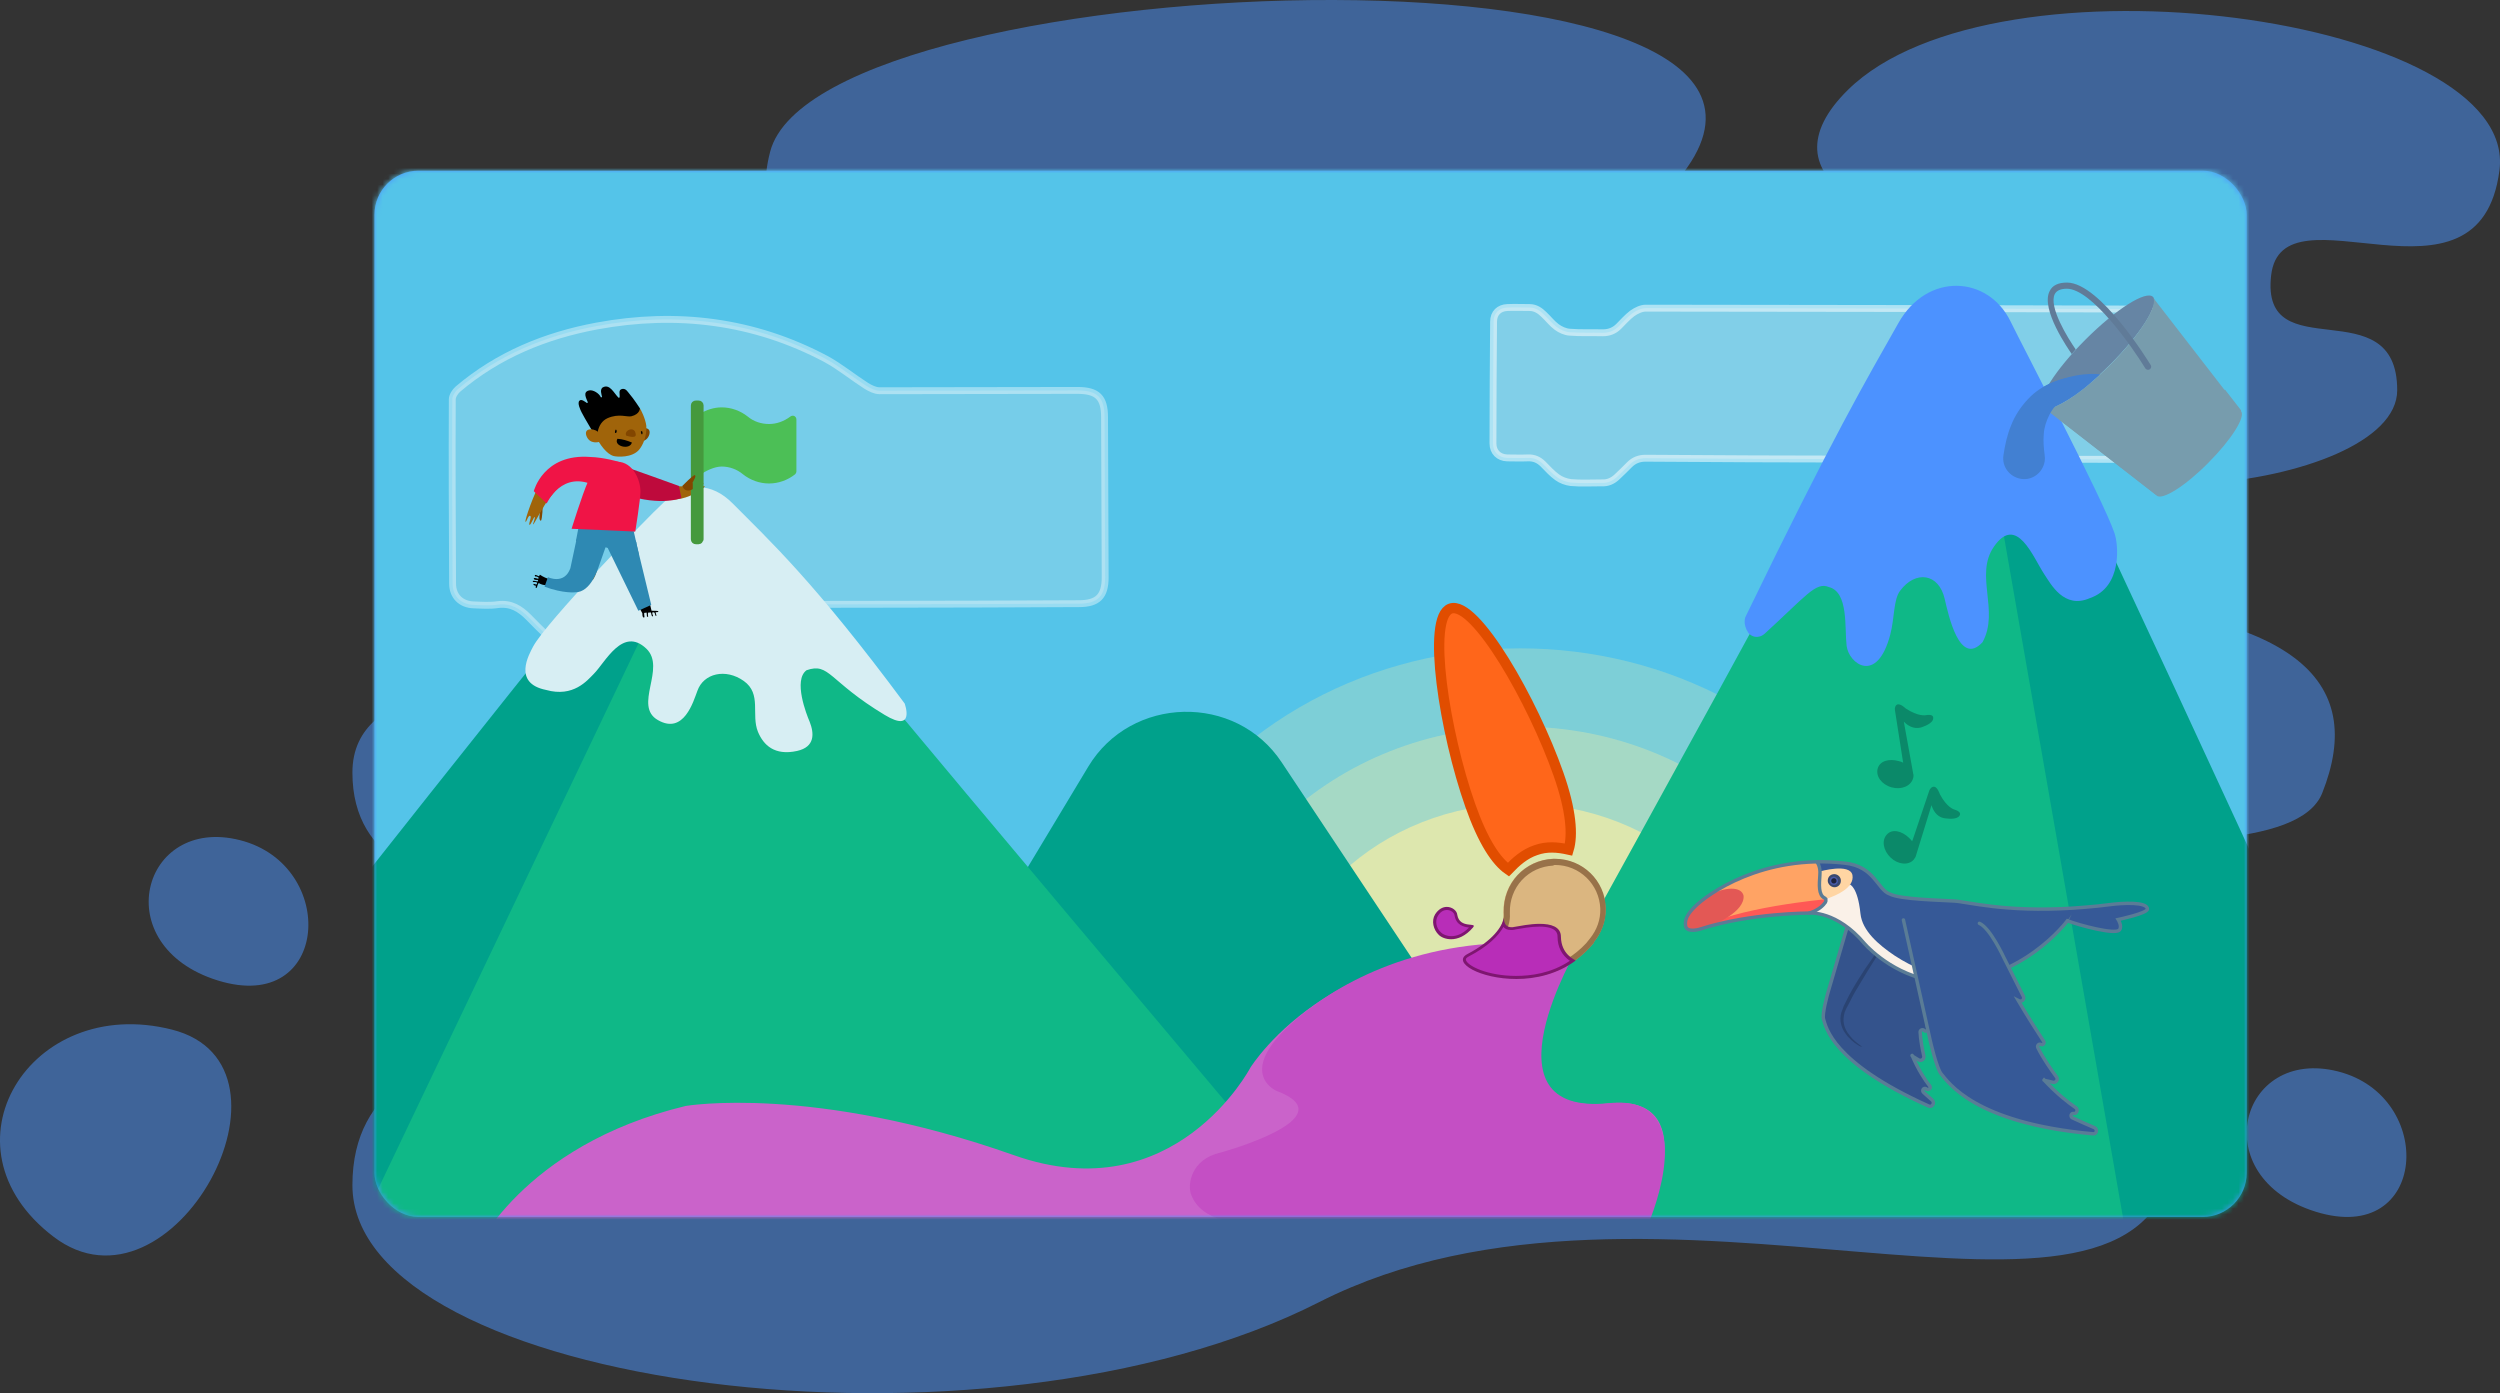 <?xml version="1.0" encoding="UTF-8"?>
<svg width="454px" height="253px" viewBox="0 0 454 253" version="1.1" xmlns="http://www.w3.org/2000/svg" xmlns:xlink="http://www.w3.org/1999/xlink">
    <rect x="0" y="0" width="454" height="253" fill="#333333" stroke="none"/>
    <!-- Generator: Sketch 52.5 (67469) - http://www.bohemiancoding.com/sketch -->
    <title>Image</title>
    <desc>Created with Sketch.</desc>
    <defs>
        <rect id="path-1" x="0" y="0" width="340" height="190" rx="8"></rect>
    </defs>
    <g id="Page-1" stroke="none" stroke-width="1" fill="none" fill-rule="evenodd">
        <g id="V3-Ideas-Page" transform="translate(-143, -564)">
            <g id="Getting-Started" transform="translate(143, 564)">
                <g id="Image">
                    <path d="M341.245,72.859 C353.568,96.34 317.372,107.521 367.426,108.788 C417.481,110.054 429.803,123.668 421.718,144.015 C413.633,164.361 314.676,139.825 319.681,165.405 C324.687,190.986 401.31,169.242 394.765,210.482 C388.219,251.722 300.428,205.516 239.55,236.469 C178.672,267.422 64,251.814 64,215.224 C64,178.635 124.079,194.11 124.079,175.377 C124.079,156.644 64,173.644 64,140.293 C64,106.943 164.894,138.747 164.894,114.337 C164.894,89.927 89.425,111.58 89.425,81.628 C89.425,51.676 151.417,70.076 154.882,55.622 C158.348,41.167 134.475,48.186 139.866,27.532 C148.942,-7.242 349.329,-13.531 302.739,34.795 C275.387,63.167 328.922,49.377 341.245,72.859 Z M31.212,186.973 C56.989,193.493 31.212,240.938 9.73,224.595 C-11.751,208.251 5.434,180.452 31.212,186.973 Z M43.597,152.577 C61.491,157.135 59.909,184.344 39.589,178.064 C19.269,171.784 25.704,148.018 43.597,152.577 Z M424.597,194.577 C442.491,199.135 440.909,226.344 420.589,220.064 C400.269,213.784 406.704,190.018 424.597,194.577 Z M335.58,16.327 C362.362,-10.034 457.456,3.017 453.903,30.9 C450.35,58.782 414.373,32.814 412.432,50.051 C410.491,67.288 435.332,52.174 435.332,70.868 C435.332,89.562 364.69,96.797 364.69,72.653 C364.69,59.303 378.275,60.526 382.545,57.601 C386.815,54.677 392.209,42.593 371.617,42.87 C340.626,43.287 319.373,32.278 335.58,16.327 Z" id="Combined-Shape-Copy" fill-opacity="0.5" fill="#4D97FF"></path>
                    <g transform="translate(68, 31)">
                        <mask id="mask-2" fill="white">
                            <use xlink:href="#path-1"></use>
                        </mask>
                        <use id="Rectangle" fill="#4D97FF" xlink:href="#path-1"></use>
                        <g id="GettingStarted" mask="url(#mask-2)">
                            <g transform="translate(-54, -3)">
                                <rect id="Rectangle" stroke="none" fill="#54C4E9" x="47.614" y="0.336" width="357.147" height="196.268"></rect>
                                <path d="M375.687,28.127 C362.674,28.071 297.891,27.959 284.878,27.959 C284.041,27.959 283.147,28.406 282.421,28.91 C281.528,29.582 280.746,30.477 279.964,31.26 C279.182,32.044 278.233,32.436 277.06,32.436 C275.049,32.38 273.039,32.491 271.028,32.324 C270.246,32.268 269.353,31.876 268.683,31.372 C267.845,30.757 267.175,29.861 266.393,29.134 C265.667,28.406 264.829,27.847 263.768,27.847 C262.428,27.847 261.087,27.791 259.747,27.847 C258.239,27.903 257.234,28.854 257.234,30.421 C257.178,37.808 257.122,45.139 257.122,52.526 C257.122,54.092 258.183,55.1 259.691,55.156 C260.92,55.156 262.148,55.212 263.433,55.156 C264.55,55.1 265.443,55.491 266.225,56.275 C267.063,57.114 267.845,58.01 268.794,58.681 C269.465,59.185 270.414,59.521 271.252,59.633 C273.095,59.8 274.993,59.689 276.892,59.689 C277.953,59.745 278.847,59.353 279.629,58.625 C280.411,57.898 281.193,57.114 281.919,56.387 C282.7,55.603 283.65,55.212 284.823,55.212 C291.245,55.268 297.723,55.268 304.146,55.324 C310.68,55.38 368.985,55.38 375.519,55.436 C377.362,55.436 378.423,54.428 378.423,52.582 C378.479,45.363 378.479,38.2 378.535,30.981 C378.479,29.134 377.53,28.182 375.687,28.127 Z" id="Path" stroke="#FFFFFF" stroke-width="1.25" fill="#ABD9E8" opacity="0.52"></path>
                                <path d="M186.587,47.769 C186.587,44.187 185.302,42.9 181.672,42.9 C169.665,42.9 157.714,42.956 145.706,42.956 C144.924,42.956 144.031,42.509 143.305,42.061 C140.848,40.494 138.558,38.591 135.989,37.192 C122.92,30.253 108.903,28.518 94.382,31.204 C85.056,32.939 76.455,36.465 69.139,42.676 C68.637,43.124 68.134,43.908 68.134,44.523 C68.078,55.659 68.134,66.852 68.19,77.988 C68.19,80.282 69.754,81.793 72.043,81.849 C73.495,81.905 75.003,82.017 76.455,81.793 C78.801,81.513 80.42,82.521 81.984,84.088 C86.843,89.012 85.614,88.117 91.758,88.061 C99.465,88.005 97.454,89.068 103.15,83.528 C103.262,83.416 103.374,83.36 103.43,83.248 C104.491,82.185 105.719,81.737 107.227,81.793 C119.681,81.793 132.135,81.737 144.589,81.737 C157.043,81.737 169.497,81.681 181.951,81.625 C185.358,81.625 186.698,80.282 186.698,76.869 C186.643,67.131 186.643,57.45 186.587,47.769 Z" id="Path" stroke="#FFFFFF" stroke-width="1.25" fill="#ABD9E8" opacity="0.4"></path>
                                <g id="Group" opacity="0.8" stroke="none" stroke-width="1" fill="none" transform="translate(185.972, 89.74)">
                                    <ellipse id="Oval" fill="#FFF09F" opacity="0.3" cx="76.12" cy="71.294" rx="76.064" ry="71.294"></ellipse>
                                    <ellipse id="Oval" fill="#FFF09F" opacity="0.42" cx="76.12" cy="71.294" rx="60.874" ry="57.08"></ellipse>
                                    <ellipse id="Oval" fill="#FFF09F" cx="76.12" cy="71.294" rx="45.963" ry="43.09"></ellipse>
                                </g>
                                <path d="M261.981,175.472 L144.98,175.472 L183.627,111.229 C191.39,98.302 210.434,97.854 218.755,110.445 L261.981,175.472 Z" id="Path" stroke="none" fill="#00A18B"></path>
                                <g id="Group" stroke="none" stroke-width="1" fill="none" transform="translate(244.612, 23.706)">
                                    <path d="M127.332,78.457 C127.332,78.457 130.516,78.457 128.84,70.847 C127.165,63.236 111.639,28.036 111.639,28.036 L103.206,32.29 L108.288,73.813 L127.332,78.457 Z" id="Shape_561_" fill="#FAB414"></path>
                                    <path d="M99.353,170.457 L180.164,170.457 C180.164,167.38 116.666,30.331 114.934,27.981 L99.297,38.613 L99.297,170.457 L99.353,170.457 Z" id="Shape_560_" fill="#00A18B"></path>
                                    <path d="M103.15,33.353 L78.968,26.302 C77.516,30.891 0.391,170.01 0.279,170.457 L127.109,170.457 L103.15,33.353 Z" id="Shape_559_" fill="#0FB887"></path>
                                    <path d="M125.378,45.105 C123.2,38.781 108.847,11.472 106.501,6.659 C102.424,-1.679 91.367,-2.35 86.117,6.995 C80.42,17.068 74.166,27.701 58.361,60.326 C58.361,60.326 57.802,61.557 58.863,63.18 C59.366,63.908 60.706,64.411 61.879,63.348 C69.307,56.577 71.15,53.891 73.495,54.898 C77.125,55.793 76.344,62.397 76.735,65.586 C77.125,68.832 82.263,72.693 84.665,63.516 C85.447,60.55 85.223,57.192 86.452,55.569 C89.244,51.82 93.489,52.38 94.55,57.08 C95.22,59.934 97.231,69.448 101.419,64.915 C104.547,59.207 99.911,52.715 103.486,47.567 C107.618,41.579 110.578,49.47 112.645,52.603 C113.817,54.338 116.219,58.983 120.91,56.912 C126.83,54.898 126.104,47.175 125.378,45.105 Z" id="Path" fill="#4C92FF"></path>
                                </g>
                                <g id="Group" stroke="none" stroke-width="1" fill="none" transform="translate(0, 60.08)">
                                    <path d="M98.348,48.798 L103.597,20.538 L94.829,17.628 C94.829,17.628 78.689,41.579 76.902,46.783 C75.171,51.988 78.466,51.988 78.466,51.988 L98.348,48.798 Z" id="Shape_558_" fill="#FAB414"></path>
                                    <path d="M107.618,24.903 L94.829,17.684 C93.042,19.307 0.391,135.985 0.391,138.056 L112.086,138.056 L107.618,24.903 Z" id="Shape_557_" fill="#00A18B"></path>
                                    <path d="M49.816,138 L229.869,137.384 C229.757,137.049 130.404,19.586 128.896,16.509 L105.496,21.321 L49.816,138 Z" id="Shape_556_" fill="#0FB887"></path>
                                    <path d="M82.822,29.324 C85.112,25.015 103.15,6.268 106.557,3.134 C110.634,-0.616 115.269,-0.504 119.067,3.358 C125.713,10.073 133.811,17.46 150.286,39.676 C150.286,39.676 152.296,45.161 146.656,41.747 C136.436,35.591 136.659,32.178 132.47,33.633 C130.013,35.423 132.47,41.691 133.029,42.978 C133.867,45.105 134.034,47.567 130.739,48.294 C126.662,49.19 124.652,47.231 123.647,44.825 C122.362,41.691 124.373,37.942 121.078,35.591 C117.783,33.241 113.761,34.192 112.645,37.382 C111.919,39.285 110.187,45.384 105.496,42.698 C100.917,40.124 107.06,33.241 103.374,29.715 C99.074,25.63 95.946,32.178 93.824,34.304 C92.651,35.479 90.138,38.613 85.168,37.214 C79.024,35.983 82.096,30.723 82.822,29.324 Z" id="Path" fill="#D7EEF3"></path>
                                </g>
                                <path d="M72.043,199.703 C72.043,199.703 80.588,180.061 110.522,172.842 C110.522,172.842 133.587,168.869 170.168,181.796 C199.32,192.092 213.058,165.903 213.058,165.903 C213.058,165.903 229.589,138.985 271.419,145.309 C271.419,145.309 254.33,174.8 278.121,172.394 C295.322,170.603 285.493,192.092 285.493,192.092 L72.043,199.703 Z" id="Path" stroke="none" fill="#CA63CA"></path>
                                <path d="M225.233,194.219 L285.549,193.715 C285.549,193.715 295.378,170.547 278.177,172.338 C254.386,174.8 272.536,144.078 272.536,144.078 C249.304,140.608 232.661,148.387 223.67,155.27 C209.037,166.406 217.806,170.1 217.806,170.1 C230.874,174.968 207.697,181.292 207.697,181.292 C202.168,182.523 201.61,187.28 202.336,189.015 C204.29,193.883 210.545,194.275 215.739,194.555 L225.233,194.219 Z" id="Path" stroke="none" fill="#C44FC4"></path>
                                <g id="Group" stroke="none" stroke-width="1" fill="none" transform="translate(80.979, 42.173)">
                                    <g>
                                        <g id="sam-b">
                                            <g id="soccer_3_">
                                                <g id="sam-b_3_">
                                                    <g id="scratch_footie_player_boy02_3_">
                                                        <path d="M9.494,33.353 C9.829,32.849 9.829,32.234 9.829,31.674 C10.22,31.282 13.124,31.842 13.683,32.01 C13.515,33.129 13.292,34.248 12.677,35.144 C12.231,35.144 11.56,34.528 11.17,34.304 C10.555,33.968 9.997,33.689 9.494,33.353 Z" id="Shape_555_" fill="#A0640A"></path>
                                                        <path d="M9.382,33.017 C9.327,33.129 9.103,33.521 9.047,33.633 C8.601,34.304 7.986,34.752 7.204,35.032 C5.864,35.479 4.189,34.976 3.072,34.192 L2.904,34.472 C2.737,34.472 2.29,34.08 2.122,34.304 L2.234,34.528 C2.457,34.472 2.681,34.584 2.848,34.752 L2.792,34.92 C2.625,34.976 2.122,34.64 1.955,34.864 C1.955,35.2 2.513,35.144 2.737,35.144 L2.681,35.423 C2.625,35.423 1.955,35.255 1.787,35.311 L1.787,35.479 L1.955,35.535 C2.178,35.479 2.401,35.535 2.569,35.647 L2.513,35.927 C2.29,36.039 2.122,35.815 1.899,35.871 C1.843,36.151 2.178,36.151 2.346,36.207 C2.346,36.375 2.234,36.487 2.346,36.599 L2.513,36.543 C2.625,36.263 2.625,35.983 2.848,35.703 C3.798,36.319 4.747,35.983 5.808,36.375 C6.422,36.655 9.382,33.017 9.382,33.017 Z" id="Shape_554_" fill="#000000"></path>
                                                        <path d="M20.552,30.555 L16.754,30.723 C17.257,31.73 18.486,33.968 18.486,33.968 C18.486,33.968 20.552,33.968 21.334,33.633 C21.278,33.353 20.831,31.506 20.552,30.555 Z" id="Shape_553_" fill="#A0640A"></path>
                                                        <path d="M23.344,40.74 L21.613,33.521 L17.871,33.689 C18.318,34.528 18.709,35.311 18.821,35.535 C19.602,37.382 21.613,41.131 21.669,41.187 C21.669,41.355 21.669,41.915 21.892,41.971 L22.06,41.915 C22.004,41.691 22.004,41.131 22.004,41.131 L22.451,41.075 L22.507,41.803 C22.562,41.859 22.674,41.859 22.73,41.803 C22.73,41.803 22.618,41.299 22.73,41.075 C23.065,41.075 23.233,41.019 23.233,41.075 C23.288,41.131 23.344,42.027 23.624,41.691 C23.568,41.467 23.4,41.243 23.512,41.019 C23.679,41.019 23.847,41.019 23.903,41.131 C23.959,41.243 24.014,41.635 24.126,41.691 C24.182,41.635 24.238,41.635 24.238,41.635 L24.07,41.019 C24.238,41.019 24.405,40.964 24.573,40.964 C24.573,40.964 24.573,40.852 24.517,40.796 C24.294,40.74 23.512,40.74 23.344,40.74 Z" id="Shape_552_" fill="#000000"></path>
                                                        <path d="M20.608,28.596 C20.608,28.596 20.831,27.421 18.374,27.197 C15.972,27.029 14.911,28.372 14.911,28.372 L20.943,40.74 L23.288,39.676 L20.608,28.596 Z" id="Shape_551_" fill="#2E89B3"></path>
                                                        <path d="M21.055,30.555 L20.105,26.302 L10.22,24.847 L9.606,28.092 C9.662,28.036 20.719,30.499 21.055,30.555 Z" id="Shape_550_" fill="#2E89B3"></path>
                                                        <path d="M20.719,9.961 C20.719,9.961 22.507,10.353 22.953,8.674 C23.344,6.995 20.943,7.555 20.664,8.394 C20.496,8.786 20.719,9.961 20.719,9.961 Z" id="Shape_549_" fill="#824600"></path>
                                                        <path d="M21.222,3.973 C21.055,3.805 18.318,3.302 18.318,3.302 L12.454,6.883 C12.622,7.555 12.845,8.226 13.124,8.898 C13.906,10.521 15.191,12.311 16.475,12.647 C17.145,12.815 19.77,12.983 21.055,11.528 C21.781,10.689 22.507,9.01 22.395,7.163 C22.227,5.82 21.39,4.197 21.222,3.973 Z" id="Shape_548_" fill="#A0640A"></path>
                                                        <path d="M11.616,3.022 L11.784,2.91 C11.505,2.182 10.779,1.007 12.007,0.727 C12.733,0.56 13.85,1.287 14.129,1.959 C14.241,2.015 14.241,2.015 14.353,1.903 C14.241,1.343 13.962,0.672 14.409,0.224 C15.749,-0.616 16.531,1.287 17.369,2.071 L17.536,2.015 C17.648,1.399 17.201,0.56 18.095,0.448 C18.709,0.392 18.988,0.951 19.323,1.343 C20.105,2.238 21.222,3.973 21.222,3.973 C21.222,3.973 21.278,5.036 19.658,5.428 C18.876,5.596 17.424,4.869 15.358,5.764 C13.236,6.715 13.459,9.569 13.459,9.569 C13.459,9.569 10.946,5.372 10.667,4.757 C10.443,4.309 9.773,2.966 10.276,2.574 C10.611,2.238 11.281,2.798 11.616,3.022 Z" id="Shape_547_" fill="#000000"></path>
                                                        <path d="M13.85,10.073 C13.85,10.073 12.119,10.633 11.505,8.954 C10.946,7.275 13.403,7.667 13.794,8.506 C13.962,8.898 13.85,10.073 13.85,10.073 Z" id="Shape_546_" fill="#A0640A"></path>
                                                        <path d="M17.145,9.513 C18.095,9.569 18.932,9.849 19.77,10.185 C19.435,11.64 16.363,10.856 17.145,9.513 Z" id="Shape_545_" fill="#000000"></path>
                                                        <path d="M18.765,8.954 C18.206,8.058 20.161,7.107 20.44,8.506 C20.719,9.513 19.435,9.122 18.765,8.954 Z" id="Shape_544_" fill="#824600"></path>
                                                        <path d="M17.034,8.114 L16.922,8.45 L16.698,8.45 C16.643,8.058 16.866,7.499 17.034,8.114 Z" id="Shape_543_" fill="#000000"></path>
                                                        <path d="M21.669,8.674 L21.501,8.674 L21.39,8.226 C21.501,8.114 21.501,8.114 21.613,8.114 C21.725,8.282 21.725,8.506 21.669,8.674 Z" id="Shape_542_" fill="#000000"></path>
                                                        <path d="M31.945,18.467 C31.777,18.299 32.838,17.74 32.783,17.572 C32.727,17.404 31.721,18.075 31.554,17.908 C31.386,17.74 32.447,17.236 32.392,17.124 C32.336,17.012 31.945,17.292 31.107,17.572 C30.828,17.684 30.158,17.964 29.767,18.019 C29.32,18.131 28.817,18.187 28.315,18.131 C28.315,18.131 25.802,17.796 25.076,17.628 C24.629,17.516 23.121,16.788 21.836,16.341 L22.004,20.202 C23.233,20.426 26.137,20.929 28.761,20.37 C30.884,19.922 32.894,18.411 32.95,18.243 C33.118,17.74 32.168,18.579 31.945,18.467 Z" id="Shape_541_" fill="#A0640A"></path>
                                                        <path d="M18.765,14.662 C18.765,14.662 16.252,13.543 15.414,15.837 C14.632,18.131 18.653,19.698 18.653,19.698 C25.243,21.825 28.761,20.258 28.761,20.258 C28.761,20.258 28.315,18.131 28.315,18.075 C28.091,17.964 18.765,14.662 18.765,14.662 Z" id="Shape_540_" fill="#BE0A3C"></path>
                                                        <path d="M30.158,18.579 C29.655,18.579 29.488,18.019 29.488,18.019 C29.488,18.019 30.772,16.676 30.94,16.788 C31.107,16.9 30.828,17.236 30.66,17.628 C31.275,18.075 30.716,18.579 30.158,18.579 Z" id="Shape_388_" fill="#824600"></path>
                                                        <path d="M3.239,24.399 C2.569,24.231 3.407,21.489 3.518,21.265 C3.63,21.489 3.518,24.231 3.239,24.399 Z" id="Shape_387_" fill="#824600"></path>
                                                        <path d="M5.92,14.55 C4.803,15.277 3.909,16.229 3.239,17.348 C1.955,19.474 0.279,24.343 0.447,24.567 C0.614,24.791 0.894,23.392 1.284,23.504 C1.675,23.616 0.949,24.959 1.173,25.127 C1.396,25.294 1.955,23.616 2.122,23.727 C2.29,23.839 1.731,25.015 1.843,25.071 C1.955,25.127 3.742,21.601 4.803,20.258 C5.306,19.642 6.255,18.411 6.925,17.908 C7.763,17.292 9.047,16.844 10.108,17.012 L10.667,13.095 C9.606,13.095 6.869,13.934 5.92,14.55 Z" id="Shape_385_" fill="#A0640A"></path>
                                                        <path d="M12.231,12.815 C3.686,12.144 1.955,19.027 1.955,19.027 L4.3,21.265 C4.3,21.265 7.093,14.942 13.236,18.131 C13.236,18.131 16.084,19.307 17.648,17.404 C19.212,15.501 17.592,13.766 17.592,13.766 C17.592,13.71 14.576,12.871 12.231,12.815 Z" id="Shape_384_" fill="#F01446"></path>
                                                    </g>
                                                </g>
                                            </g>
                                        </g>
                                        <path d="M12.789,26.358 C10.108,25.854 9.662,28.036 9.662,28.036 L8.601,33.017 C7.484,36.095 4.524,34.64 4.524,34.64 L3.909,36.375 C7.428,37.662 9.494,37.382 9.494,37.382 C12.342,37.438 13.683,32.905 13.683,32.905 L14.967,29.268 C14.911,29.268 15.414,26.861 12.789,26.358 Z" id="Path" fill="#2E89B3"></path>
                                        <path d="M21.334,19.083 C21.278,16.453 19.547,13.319 16.587,13.71 C15.637,13.822 14.409,14.158 13.627,14.774 C13.515,14.83 12.063,16.676 11.84,17.18 C10.723,19.698 8.824,25.854 8.824,25.854 L20.384,26.358 C20.384,26.414 21.334,20.426 21.334,19.083 Z" id="Shape_383_" fill="#F01446"></path>
                                    </g>
                                    <g transform="translate(30.716, 2.798)" id="Path">
                                        <path d="M1.396,2.182 C2.569,1.455 3.965,1.007 5.361,1.007 C7.093,1.007 8.768,1.623 10.108,2.686 C11.17,3.582 12.566,4.029 13.962,4.029 C15.358,4.029 16.698,3.526 17.815,2.686 C18.039,2.518 18.318,2.462 18.541,2.574 C18.765,2.686 18.932,2.91 18.932,3.19 L18.932,12.647 C18.932,12.815 18.821,13.039 18.709,13.151 C17.369,14.214 15.693,14.83 13.962,14.83 C12.231,14.83 10.555,14.214 9.215,13.151 C8.154,12.255 6.758,11.752 5.361,11.752 C4.077,11.752 2.401,12.535 1.396,13.319 L1.396,2.015" fill="#4CBF56"></path>
                                        <path d="M1.173,25.238 L0.67,25.238 C0.503,25.238 0.391,25.127 0.391,24.959 L0.391,0.672 C0.391,0.504 0.503,0.392 0.67,0.392 L1.173,0.392 C1.34,0.392 1.452,0.504 1.452,0.672 L1.452,24.959 C1.396,25.127 1.284,25.238 1.173,25.238 Z" stroke="#45993D" stroke-width="1.25" fill="#45993D" stroke-linecap="round" stroke-linejoin="round"></path>
                                    </g>
                                    <path d="M30.828,17.572 C30.828,17.572 30.772,17.516 30.772,17.516 C31.051,16.9 31.498,16.341 31.219,16.117 C30.995,15.949 28.929,18.075 28.929,18.075 C28.929,18.075 29.152,18.915 29.99,18.915 C30.269,18.915 30.604,18.803 30.828,18.635 L30.828,17.572 Z" id="Path" fill="#824600"></path>
                                </g>
                                <path d="M340.894,119.007 C340.894,119.007 339.553,118.672 338.269,116.209 C338.269,116.209 337.878,114.978 337.263,114.866 C336.817,114.81 336.482,115.258 336.37,115.538 L333.354,124.491 C333.298,124.547 333.298,124.659 333.242,124.771 C333.075,124.547 332.907,124.38 332.684,124.156 C331.344,122.869 329.612,122.477 328.663,123.54 C327.658,124.603 327.993,126.45 329.333,127.737 C330.673,129.024 332.572,129.192 333.522,128.129 C333.745,127.849 333.913,127.569 333.968,127.29 C333.968,127.29 333.968,127.29 333.968,127.29 L336.761,118.224 C337.04,119.119 337.654,120.294 338.995,120.574 C338.995,120.574 340.838,120.91 341.564,120.406 C341.62,120.406 342.737,119.567 340.894,119.007 Z" id="Path" stroke="none" fill="#0B8969"></path>
                                <path d="M335.7,101.883 C335.7,101.883 334.359,102.163 332.07,100.652 C332.07,100.652 331.176,99.757 330.562,99.925 C330.171,100.092 330.059,100.596 330.115,100.932 L331.567,110.221 C331.567,110.333 331.623,110.389 331.623,110.501 C331.399,110.389 331.12,110.277 330.841,110.221 C329.054,109.718 327.378,110.165 326.988,111.564 C326.597,112.964 327.714,114.474 329.501,114.978 C331.288,115.482 333.019,114.754 333.41,113.355 C333.522,113.019 333.522,112.684 333.41,112.404 C333.41,112.404 333.41,112.404 333.41,112.348 L331.735,103.058 C332.405,103.73 333.466,104.457 334.806,104.122 C334.806,104.122 336.593,103.618 336.984,102.779 C336.984,102.779 337.599,101.547 335.7,101.883 Z" id="Path" stroke="none" fill="#0B8969"></path>
                                <g id="toucan-c" stroke="none" stroke-width="1" fill="none" transform="translate(291.524, 128.353)">
                                    <g id="jungle_3_">
                                        <g id="toucan-c_3_">
                                            <g id="Group-39_3_" transform="translate(42.444, 24.903) scale(-1, 1) translate(-42.444, -24.903) ">
                                                <g id="Group-4_3_" transform="translate(39.033, 6.881)">
                                                    <path d="M2.625,5.204 C1.229,6.38 1.284,10.856 1.284,10.856 L1.117,16.62 C1.117,17.236 1.843,17.516 2.234,17.068 C1.955,19.474 1.564,22.049 1.284,23.56 C1.229,23.951 1.675,24.175 1.955,23.895 C2.234,23.616 2.681,23.839 2.681,24.175 C2.625,25.574 2.29,27.309 2.011,28.54 C1.899,29.1 2.513,29.547 3.016,29.212 C3.742,28.764 4.3,28.484 4.133,28.428 C3.016,31.058 1.787,32.905 0.949,33.968 C0.67,34.304 1.061,34.752 1.452,34.584 C1.508,34.528 1.564,34.528 1.62,34.472 C2.066,34.248 2.401,34.808 2.066,35.144 C1.564,35.591 1.005,36.095 0.503,36.543 C-0.056,37.046 0.503,37.942 1.173,37.606 C18.821,29.659 19.77,23.224 20.217,21.881 C20.552,20.985 19.435,17.068 19.435,17.068 L14.576,0.448" id="Fill-1_3_" fill="#34538C"></path>
                                                    <path d="M2.625,5.204 C1.229,6.38 1.284,10.856 1.284,10.856 L1.117,16.62 C1.117,17.236 1.843,17.516 2.234,17.068 C1.955,19.474 1.564,22.049 1.284,23.56 C1.229,23.951 1.675,24.175 1.955,23.895 C2.234,23.616 2.681,23.839 2.681,24.175 C2.625,25.574 2.29,27.309 2.011,28.54 C1.899,29.1 2.513,29.547 3.016,29.212 C3.742,28.764 4.3,28.484 4.133,28.428 C3.016,31.058 1.787,32.905 0.949,33.968 C0.67,34.304 1.061,34.752 1.452,34.584 C1.508,34.528 1.564,34.528 1.62,34.472 C2.066,34.248 2.401,34.808 2.066,35.144 C1.564,35.591 1.005,36.095 0.503,36.543 C-0.056,37.046 0.503,37.942 1.173,37.606 C18.821,29.659 19.77,23.224 20.217,21.881 C20.552,20.985 19.435,17.068 19.435,17.068 L14.576,0.448" id="Stroke-3_3_" stroke="#5A7C96" stroke-width="0.625" stroke-linecap="round" stroke-linejoin="round"></path>
                                                </g>
                                                <path d="M52.217,33.745 C52.217,33.745 52.553,33.521 53.055,33.129 C53.334,32.905 53.614,32.681 53.949,32.345 C54.284,32.01 54.563,31.618 54.898,31.17 C55.177,30.723 55.457,30.163 55.568,29.547 C55.68,28.932 55.624,28.26 55.457,27.645 C55.457,27.589 55.401,27.477 55.401,27.421 L55.289,27.197 C55.233,27.029 55.177,26.861 55.066,26.693 C54.898,26.358 54.731,26.022 54.563,25.742 C54.396,25.406 54.228,25.071 54.06,24.735 C53.893,24.399 53.67,24.063 53.502,23.727 C53.111,23.056 52.72,22.44 52.329,21.769 C51.938,21.153 51.547,20.482 51.212,19.922 C50.43,18.691 49.76,17.572 49.146,16.62 C48.532,15.669 48.029,14.83 47.694,14.27 C47.359,13.71 47.135,13.375 47.135,13.375 C47.135,13.375 47.359,13.655 47.806,14.214 C48.196,14.718 48.811,15.501 49.481,16.397 C49.816,16.844 50.207,17.348 50.542,17.908 C50.933,18.467 51.324,19.027 51.715,19.586 C52.106,20.202 52.497,20.818 52.888,21.433 C53.279,22.049 53.67,22.72 54.06,23.392 C54.228,23.727 54.451,24.063 54.619,24.399 C54.786,24.735 54.954,25.071 55.122,25.406 C55.289,25.742 55.457,26.078 55.624,26.414 C55.68,26.582 55.736,26.749 55.792,26.917 L55.903,27.197 C55.959,27.309 55.959,27.365 56.015,27.477 C56.239,28.204 56.239,28.988 56.071,29.659 C55.903,30.331 55.624,30.891 55.233,31.394 C54.898,31.898 54.507,32.234 54.172,32.569 C53.837,32.849 53.502,33.129 53.223,33.297 C52.943,33.465 52.72,33.633 52.553,33.689 C52.329,33.689 52.217,33.745 52.217,33.745" id="Fill-5_3_" fill="#2A4372"></path>
                                                <path d="M84.218,12.144 C82.989,12.591 81.482,12.367 81.482,12.367 C72.602,9.513 61.767,9.513 61.767,9.513 C61.767,9.513 58.081,8.058 55.122,11.696 C54.116,12.927 47.973,20.09 40.936,21.545 C28.817,24.231 19.156,15.949 14.855,11.024 C14.855,11.024 13.236,11.584 11.393,12.088 C8.433,12.927 5.641,13.487 5.361,12.591 C4.915,11.192 5.696,10.8 5.696,10.8 C5.696,10.8 0.391,9.681 0.391,8.898 C0.391,8.17 2.401,7.667 4.97,7.891 C6.981,8.058 16.531,8.842 16.531,8.842 C27.7,8.842 35.519,7.443 35.519,7.443 C46.968,7.051 47.415,6.1 48.532,5.26 C49.816,4.253 50.542,1.175 55.457,0.56 C70.368,-1.119 80.476,6.212 82.766,8.562" id="Fill-7_3_" fill="#365997"></path>
                                                <path d="M54.507,4.253 C54.507,4.253 54.005,4.197 57.132,5.876 C58.361,6.547 59.98,7.835 61.544,9.457 C61.544,9.457 58.584,9.401 54.396,12.2 C53.055,13.095 49.369,18.859 43.003,20.818 C36.022,22.944 31.777,21.433 31.777,21.433 C33.341,21.489 39.373,21.769 46.353,17.18 C49.258,15.221 52.217,12.703 52.553,9.569 C53.055,4.645 54.507,4.253 54.507,4.253" id="Fill-9_3_" fill="#FAF1E8"></path>
                                                <path d="M61.712,9.457 C64.783,9.066 78.745,11.136 81.37,12.311 C82.375,12.759 84.274,12.479 84.274,11.92 C84.274,10.241 83.548,9.234 82.71,8.394 C72.658,-0.336 60.427,0.224 60.427,0.224 C60.427,0.224 60.148,0.616 59.98,1.343 C59.757,2.071 60.092,4.477 59.924,5.428 C59.757,6.659 58.64,6.827 58.64,6.827 L61.712,9.457 Z" id="Fill-11_3_" fill="#FFA364"></path>
                                                <path d="M61.712,9.457 C72.211,9.457 81.761,12.311 81.761,12.311 C75.673,8.45 58.752,6.939 58.752,6.939 C58.752,6.939 58.863,7.723 59.701,8.338 C60.148,8.73 61.712,9.457 61.712,9.457" id="Fill-13_3_" fill="#FF5855"></path>
                                                <path d="M84.218,11.976 C84.106,13.095 80.867,12.311 79.304,11.584 C79.248,11.584 73.551,9.29 73.775,6.324 C74.166,4.533 77.237,4.701 79.974,6.212 C85.112,9.178 84.218,11.976 84.218,11.976 Z" id="Fill-15_3_" fill="#E35855"></path>
                                                <path d="M81.482,12.311 C72.602,9.457 61.767,9.457 61.767,9.457 C61.767,9.457 56.853,9.01 51.827,14.998 C50.765,16.229 45.348,21.545 37.53,21.937 C23.344,22.161 14.967,10.856 14.967,10.856 C12.789,11.696 6.311,13.431 5.529,12.535 C4.97,11.864 5.752,10.633 5.752,10.633 C5.752,10.633 0.447,9.513 0.447,8.73 C0.447,7.387 4.915,7.611 7.428,7.946 C9.773,8.282 13.962,8.562 13.962,8.562 C26.528,9.345 33.173,7.387 35.519,7.275 C38.032,7.107 45.348,6.995 47.247,5.988 C49.425,5.26 49.984,0.951 55.401,0.392 C70.312,-1.287 80.42,6.044 82.71,8.394 C83.939,9.625 84.442,10.577 84.33,11.64 C84.218,13.263 81.482,12.311 81.482,12.311 Z" id="Stroke-17_3_" stroke="#5A7C96" stroke-width="0.625"></path>
                                                <path d="M59.924,1.903 C59.813,2.91 60.148,4.141 59.98,5.372 C59.757,6.659 58.584,6.827 58.584,6.827 C56.965,6.268 53.614,4.869 54.005,2.574 C54.451,0.336 59.924,1.903 59.924,1.903" id="Fill-19_3_" fill="#FFD5A3"></path>
                                                <path d="M61.823,9.457 C60.092,8.898 59.31,8.058 58.919,7.499 C58.752,7.219 58.807,6.827 59.087,6.715 C60.204,6.156 60.036,4.253 59.924,2.63 C59.757,0.839 60.483,0.168 60.483,0.168" id="Stroke-21_3_" stroke="#5A7C96" stroke-width="0.625" stroke-linecap="round"></path>
                                                <path d="M56.127,3.358 C56.015,4.029 56.406,4.645 57.076,4.757 C57.691,4.869 58.305,4.421 58.472,3.805 C58.584,3.134 58.193,2.518 57.523,2.406 C56.853,2.294 56.239,2.742 56.127,3.358" id="Fill-27_3_" fill="#3A486F"></path>
                                                <path d="M56.629,3.47 C56.574,3.861 56.797,4.253 57.244,4.365 C57.635,4.421 58.026,4.197 58.137,3.749 C58.193,3.358 57.97,2.966 57.523,2.854 C57.132,2.798 56.741,3.078 56.629,3.47" id="Fill-29_3_" fill="#495AA9"></path>
                                                <path d="M56.909,3.526 C56.853,3.805 57.02,4.029 57.3,4.085 C57.579,4.141 57.802,3.973 57.858,3.693 C57.914,3.414 57.746,3.19 57.467,3.134 C57.188,3.078 56.965,3.246 56.909,3.526" id="Fill-31_3_" fill="#1E223D"></path>
                                                <path d="M14.8,10.912 C14.8,10.912 14.632,10.577 14.465,10.241 C14.353,10.073 14.297,9.905 14.241,9.737 C14.185,9.625 14.129,9.513 14.129,9.513 C14.129,9.513 14.185,9.569 14.241,9.737 C14.297,9.849 14.409,10.017 14.52,10.185 C14.744,10.521 14.967,10.8 14.967,10.8 L14.8,10.912 Z" id="Fill-33_3_" fill="#5A7C96"></path>
                                                <g id="Group-38_3_" transform="translate(9.565, 10.485)">
                                                    <path d="M21.39,0.839 C19.435,1.679 16.978,6.995 16.978,6.995 L13.403,14.102 C13.124,14.662 13.739,15.165 14.241,14.886 L14.353,14.83 C12.677,17.684 10.779,20.65 9.717,22.273 C9.494,22.608 9.885,23.056 10.22,22.832 C10.555,22.664 10.946,23 10.779,23.392 C9.885,25.238 8.433,27.309 7.372,28.764 C7.037,29.212 7.484,29.827 8.042,29.715 C9.047,29.436 9.773,29.38 9.662,29.268 C7.316,31.786 5.306,33.353 3.909,34.304 C3.407,34.64 3.686,35.479 4.3,35.367 C4.3,35.367 4.3,35.367 4.3,35.367 C4.747,35.311 4.915,35.927 4.524,36.151 C3.239,36.766 1.787,37.382 0.503,37.942 C-0.112,38.221 0.112,39.173 0.782,39.061 C22.451,37.102 27.086,29.603 28.315,28.204 C29.152,27.253 30.325,22.105 30.325,22.105 L35.184,0.224" id="Fill-35_3_" fill="#365997"></path>
                                                    <path d="M21.39,0.839 C19.435,1.679 16.978,6.995 16.978,6.995 L13.403,14.102 C13.124,14.662 13.739,15.165 14.241,14.886 L14.353,14.83 C12.677,17.684 10.779,20.65 9.717,22.273 C9.494,22.608 9.885,23.056 10.22,22.832 C10.555,22.664 10.946,23 10.779,23.392 C9.885,25.238 8.433,27.309 7.372,28.764 C7.037,29.212 7.484,29.827 8.042,29.715 C9.047,29.436 9.773,29.38 9.662,29.268 C7.316,31.786 5.306,33.353 3.909,34.304 C3.407,34.64 3.686,35.479 4.3,35.367 C4.3,35.367 4.3,35.367 4.3,35.367 C4.747,35.311 4.915,35.927 4.524,36.151 C3.239,36.766 1.787,37.382 0.503,37.942 C-0.112,38.221 0.112,39.173 0.782,39.061 C22.451,37.102 27.086,29.603 28.315,28.204 C29.152,27.253 30.325,22.105 30.325,22.105 L35.184,0.224" id="Stroke-37_3_" stroke="#5A7C96" stroke-width="0.625" stroke-linecap="round"></path>
                                                </g>
                                            </g>
                                        </g>
                                    </g>
                                </g>
                                <ellipse id="Oval" stroke="none" fill="#6685A4" transform="translate(366.982, 35.918) rotate(-45) translate(-366.982, -35.918) " cx="366.982" cy="35.918" rx="14.144" ry="3.187"></ellipse>
                                <path d="M356.978,45.922 L377.641,61.983 C378.591,62.934 382.835,60.304 387.024,56.051 C391.268,51.798 393.893,47.601 392.943,46.65 L376.915,25.944 C378.144,27.175 374.737,32.715 369.208,38.255 C363.679,43.796 358.262,47.153 356.978,45.922 Z" id="Path" stroke="none" fill="#779CAD"></path>
                                <path d="M363.959,40.382 C362.171,40.382 360.496,40.718 358.821,41.389 C357.201,42.061 355.581,43.068 354.297,44.467 C353.012,45.81 351.896,47.489 351.225,49.224 C350.499,50.959 350.108,52.805 349.829,54.652 C349.494,56.723 350.946,58.625 353.012,58.961 C355.079,59.297 356.978,57.842 357.313,55.771 C357.369,55.436 357.369,55.044 357.313,54.708 L357.313,54.652 C357.145,53.365 357.034,52.078 357.145,50.903 C357.201,49.672 357.592,48.496 358.15,47.377 C359.212,45.195 361.613,43.292 364.238,42.453 L364.405,42.397 C364.964,42.229 365.243,41.613 365.076,41.054 C364.852,40.662 364.405,40.326 363.959,40.382 Z" id="Path" stroke="none" fill="#4280D2"></path>
                                <path d="M390.039,42.732 C390.039,42.732 388.085,46.818 380.545,48.552 C370.269,50.903 367.756,40.326 359.212,46.258 L360.049,48.273 L377.641,61.927 L392.999,46.538 L390.039,42.732 Z" id="Path" stroke="none" fill="#779CAD"></path>
                                <path d="M376.58,38.311 C376.189,37.696 367.421,23.37 361.39,23.314 C361.39,23.314 361.39,23.314 361.39,23.314 C359.77,23.314 358.709,23.818 358.206,24.881 C356.531,28.182 361.669,35.457 362.227,36.297 C362.227,36.297 362.227,36.297 362.227,36.297 C362.395,36.073 362.73,35.737 362.953,35.457 C362.953,35.457 362.953,35.457 362.953,35.457 C361.501,33.387 357.983,27.679 359.156,25.384 C359.491,24.769 360.217,24.433 361.334,24.433 C361.334,24.433 361.334,24.433 361.334,24.433 C365.802,24.433 373.118,34.842 375.575,38.871 C375.687,39.039 375.854,39.151 376.078,39.151 C376.189,39.151 376.301,39.151 376.357,39.095 C376.636,38.927 376.748,38.591 376.58,38.311 Z" id="Path" stroke="none" fill="#607B98"></path>
                                <path d="M358.43,46.146 C358.43,46.146 361.669,45.083 365.802,41.389 L367.365,39.99 C367.365,39.99 362.898,39.207 356.978,42.341 C356.978,42.285 358.039,45.978 358.43,46.146 Z" id="Path" stroke="none" fill="#4280D2"></path>
                                <g id="Group" stroke="none" stroke-width="1" fill="none" transform="translate(245.729, 81.905)">
                                    <path d="M15.805,49.022 C14.185,50.757 13.236,53.163 13.292,55.737 L13.292,55.961 C13.292,55.961 13.348,56.017 13.292,56.017 C13.348,56.465 13.348,58.479 11.337,60.662 C10.499,61.557 9.382,62.453 7.707,63.292 C7.484,63.404 7.26,63.572 7.148,63.684 C4.635,66.37 19.77,72.022 28.929,62.173 C29.041,62.005 29.208,61.893 29.32,61.725 L29.711,61.277 L29.655,61.221 C31.051,59.543 31.889,57.36 31.833,55.066 C31.666,49.917 27.365,45.888 22.171,46.056 C19.714,46.168 17.424,47.287 15.805,49.022 Z" id="Path" fill="#DBB680"></path>
                                    <path d="M3.686,0.616 C-0.726,2.182 2.625,23.168 7.26,36.319 C9.606,42.978 12.007,46.504 14.185,48.015 C15.581,46.56 17.145,45.161 19.156,44.489 C21.166,43.762 23.121,43.929 25.131,44.377 C25.913,41.803 25.634,37.326 23.288,30.667 C18.653,17.46 8.154,-0.951 3.686,0.616 Z" id="Path" stroke="#E14D00" stroke-width="1.875" fill="#FF661A"></path>
                                    <path d="M22.674,47.175 C27.086,47.175 30.716,50.645 30.884,55.122 C30.94,57.08 30.269,58.983 28.985,60.55 L28.315,61.389 C28.315,61.389 28.259,61.445 28.259,61.445 C24.014,65.978 18.709,66.706 15.917,66.706 C11.281,66.706 8.601,65.083 8.154,64.467 C8.21,64.411 8.265,64.411 8.321,64.355 C9.941,63.516 11.225,62.564 12.231,61.501 C14.353,59.207 14.52,56.968 14.465,56.185 C14.465,56.073 14.465,55.961 14.465,55.849 L14.465,55.793 C14.409,53.611 15.191,51.484 16.643,49.917 C18.15,48.294 20.161,47.399 22.339,47.287 C22.451,47.175 22.562,47.175 22.674,47.175 Z M22.674,46.056 C22.562,46.056 22.451,46.056 22.339,46.056 C19.77,46.168 17.48,47.287 15.861,49.022 C14.241,50.757 13.292,53.163 13.348,55.737 L13.348,55.961 C13.348,55.961 13.403,56.017 13.348,56.017 C13.403,56.465 13.403,58.479 11.393,60.662 C10.555,61.557 9.438,62.453 7.763,63.292 C7.539,63.404 7.316,63.572 7.204,63.684 C5.752,65.251 10.164,67.769 15.861,67.769 C20.105,67.769 25.131,66.37 28.985,62.173 C29.097,62.005 29.264,61.893 29.376,61.725 L29.767,61.277 L29.711,61.221 C31.107,59.543 31.945,57.36 31.889,55.066 C31.777,49.973 27.645,46.056 22.674,46.056 Z" id="Shape" fill="#987249" fill-rule="nonzero"></path>
                                    <g transform="translate(5.585, 56.521)">
                                        <path d="M9.997,11.08 C4.803,11.08 0.894,9.234 0.614,8.002 C0.558,7.667 0.726,7.331 1.284,7.107 C4.97,5.148 6.981,3.022 7.707,1.399 C7.875,1.847 8.265,2.238 9.103,2.238 C9.271,2.238 9.438,2.238 9.662,2.182 L9.885,2.127 C10.946,1.959 12.677,1.623 14.297,1.623 C16.698,1.623 17.871,2.294 17.871,3.749 C17.871,5.652 18.709,7.107 20.329,8.114 C16.698,10.521 12.733,11.08 9.997,11.08 Z" id="Path" fill="#B82DB8"></path>
                                        <path d="M14.241,1.847 C17.536,1.847 17.536,3.246 17.536,3.693 C17.536,5.54 18.318,7.051 19.77,8.058 C16.363,10.353 12.622,10.8 9.997,10.8 C4.803,10.8 1.117,8.954 0.894,7.891 C0.838,7.667 1.005,7.499 1.396,7.275 C4.859,5.484 6.813,3.526 7.707,1.903 C7.986,2.238 8.377,2.462 9.103,2.462 C9.271,2.462 9.494,2.462 9.717,2.406 L9.941,2.35 C10.946,2.182 12.677,1.847 14.241,1.847 Z M7.763,0.28 C7.539,1.735 5.864,4.365 1.173,6.827 C-1.731,8.338 3.463,11.36 10.053,11.36 C13.571,11.36 17.536,10.465 20.831,8.002 C20.664,7.835 18.206,6.939 18.15,3.693 C18.15,1.847 16.307,1.343 14.297,1.343 C12.566,1.343 10.667,1.735 9.662,1.903 C9.494,1.959 9.327,1.959 9.159,1.959 C7.763,1.903 7.875,0.727 7.763,0.28 Z" id="Shape" fill="#7E1670" fill-rule="nonzero"></path>
                                    </g>
                                    <g transform="translate(0, 54.282)">
                                        <path d="M3.853,6.1 C2.904,6.1 2.178,5.708 1.787,5.372 C0.838,4.477 0.558,2.966 1.173,2.015 C1.62,1.231 2.29,0.839 3.016,0.839 C3.853,0.839 4.58,1.343 4.691,2.015 C4.97,3.805 6.478,3.973 7.316,4.029 C7.428,4.029 7.539,4.029 7.651,4.085 C7.651,4.085 7.651,4.085 7.651,4.085 C6.143,5.708 4.747,6.1 3.853,6.1 Z" id="Path" fill="#B82DB8"></path>
                                        <path d="M3.016,1.063 C3.742,1.063 4.356,1.567 4.412,2.015 C4.691,3.861 6.143,4.141 7.037,4.253 C5.808,5.54 4.635,5.82 3.853,5.82 C2.96,5.82 2.29,5.484 1.955,5.148 C1.061,4.365 0.838,3.022 1.396,2.127 C1.899,1.287 2.569,1.063 3.016,1.063 Z M3.016,0.504 C2.29,0.504 1.508,0.895 0.894,1.847 C0.168,3.022 0.558,4.645 1.564,5.596 C2.011,6.044 2.848,6.38 3.798,6.38 C4.97,6.38 6.422,5.82 7.763,4.253 C8.656,3.19 5.361,4.589 4.915,1.959 C4.859,1.175 3.965,0.504 3.016,0.504 Z" id="Shape" fill="#7E1670" fill-rule="nonzero"></path>
                                    </g>
                                </g>
                            </g>
                        </g>
                    </g>
                </g>
            </g>
        </g>
    </g>
</svg>